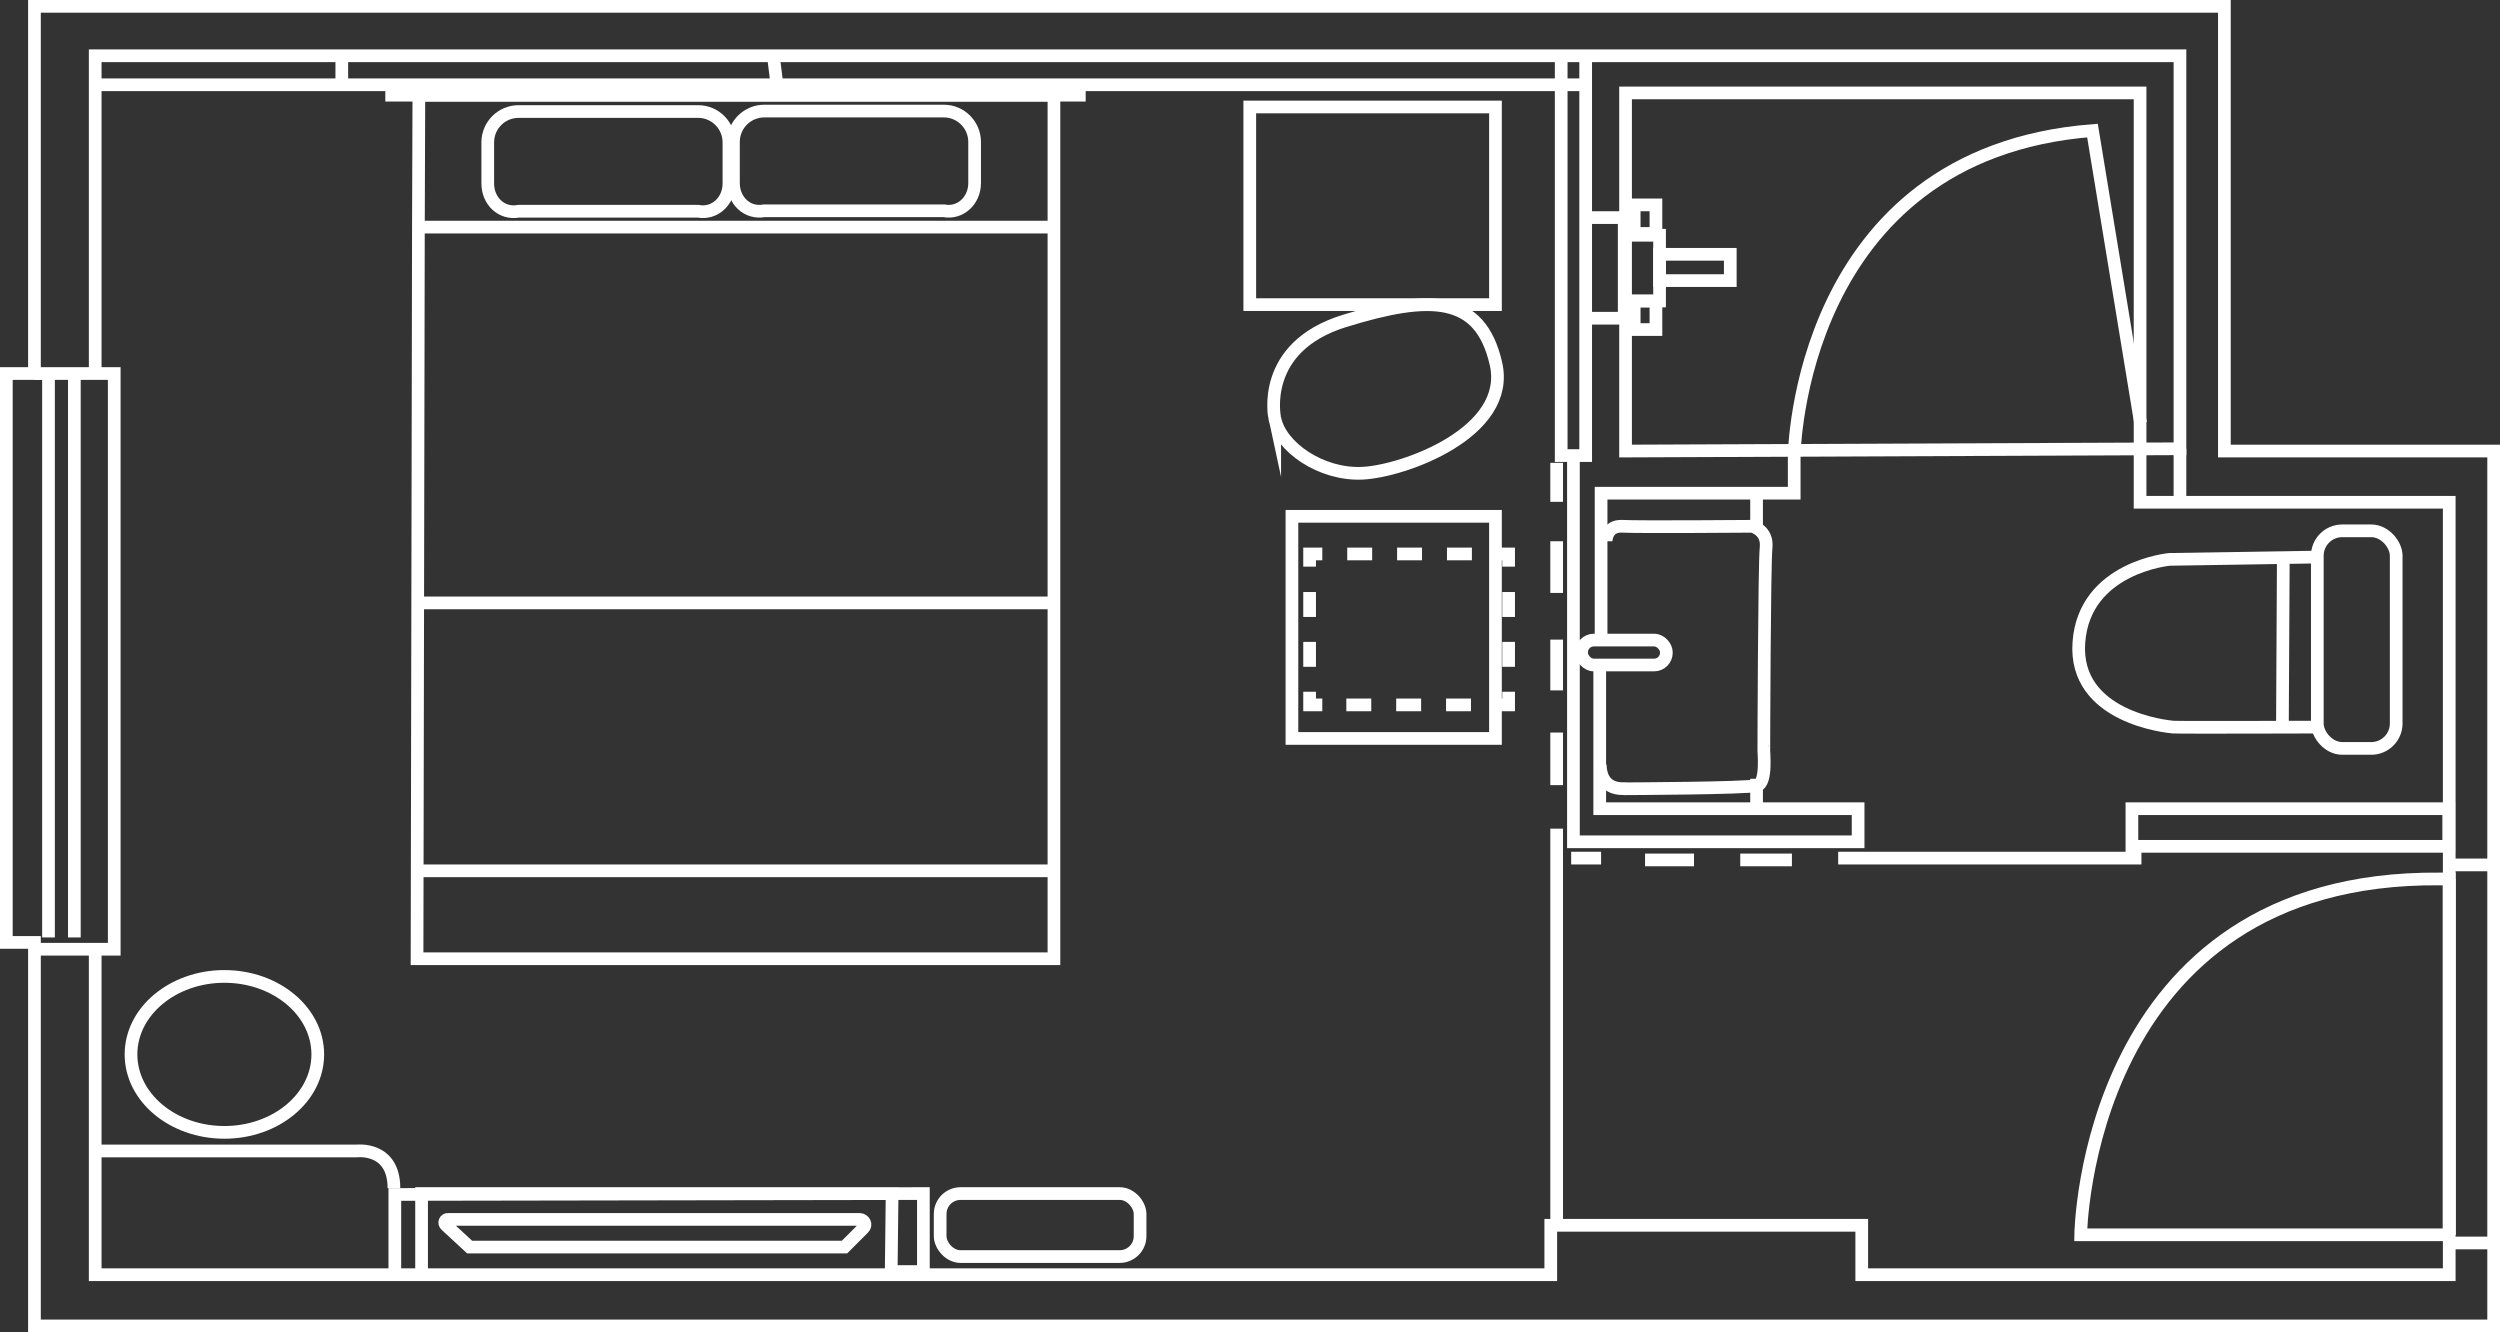<?xml version="1.0" encoding="UTF-8"?><svg id="b" xmlns="http://www.w3.org/2000/svg" viewBox="0 0 551.5 293.9"><rect x="0" y="0" width="551.5" height="293.9" fill="#333333" stroke="none"/><g id="c"><polygon points="7.6 82.4 7.6 1.4 490.7 1.4 490.7 99.5 550.1 99.5 550.1 292.5 7.6 292.5 7.6 207.9 1.4 207.9 1.4 82.4 7.6 82.4" fill="none" stroke="#fff" stroke-miterlimit="10" stroke-width="2.8"/><polyline points="7.6 82.4 25.2 82.4 25.2 209.4 7.6 209.4" fill="none" stroke="#fff" stroke-miterlimit="10" stroke-width="2.8"/><line x1="10.7" y1="82.4" x2="10.7" y2="206.8" fill="none" stroke="#fff" stroke-miterlimit="10" stroke-width="2.8"/><line x1="16.4" y1="206.8" x2="16.4" y2="82.4" fill="none" stroke="#fff" stroke-miterlimit="10" stroke-width="2.8"/><polyline points="21 209.4 21 281.2 342.1 281.2 342.1 270.3 410.7 270.3 410.7 281.2 540.3 281.2 540.3 110.8 472.1 110.8 472.1 20.5 358.6 20.5 358.6 99.5 480.9 99 480.9 99 480.9 12.3 21 12.3 21 82.4" fill="none" stroke="#fff" stroke-miterlimit="10" stroke-width="2.8"/><line x1="480.9" y1="99" x2="480.9" y2="110.8" fill="none" stroke="#fff" stroke-miterlimit="10" stroke-width="2.8"/><line x1="21" y1="18.7" x2="349.8" y2="18.7" fill="none" stroke="#fff" stroke-miterlimit="10" stroke-width="2.8"/><line x1="343.4" y1="182.8" x2="343.4" y2="270.3" fill="none" stroke="#fff" stroke-miterlimit="10" stroke-width="2.8"/><line x1="405.5" y1="189.3" x2="472.4" y2="189.3" fill="none" stroke="#fff" stroke-miterlimit="10" stroke-width="2.8"/><line x1="540.3" y1="190.8" x2="550.1" y2="190.8" fill="none" stroke="#fff" stroke-miterlimit="10" stroke-width="2.8"/><line x1="540.3" y1="274.2" x2="550.1" y2="274.2" fill="none" stroke="#fff" stroke-miterlimit="10" stroke-width="2.8"/><polyline points="344.4 12.3 344.4 100.5 349.8 100.5 349.8 13.3" fill="none" stroke="#fff" stroke-miterlimit="10" stroke-width="2.8"/><rect x="470.3" y="178.4" width="69.9" height="8.3" fill="none" stroke="#fff" stroke-miterlimit="10" stroke-width="2.8"/><polyline points="347.1 100.5 347.1 185.7 409.9 185.7 409.9 178.4 352.9 178.4 352.9 147" fill="none" stroke="#fff" stroke-miterlimit="10" stroke-width="2.8"/><path d="M353.2,140.5v-31.7h42.6v-8.3s.8-66.6,65.8-71.7l10.6,64.5" fill="none" stroke="#fff" stroke-miterlimit="10" stroke-width="2.8"/><rect x="275.7" y="23.6" width="54.2" height="43.6" fill="none" stroke="#fff" stroke-miterlimit="10" stroke-width="2.8"/><rect x="285" y="113.9" width="44.9" height="49" fill="none" stroke="#fff" stroke-miterlimit="10" stroke-width="2.8"/><polyline points="332.8 152.6 332.8 155.5 329.9 155.5" fill="none" stroke="#fff" stroke-miterlimit="10" stroke-width="2.8"/><line x1="324.5" y1="155.5" x2="294.5" y2="155.5" fill="none" stroke="#fff" stroke-dasharray="5.5 5.5" stroke-miterlimit="10" stroke-width="2.8"/><polyline points="291.7 155.5 288.9 155.5 288.9 152.6" fill="none" stroke="#fff" stroke-miterlimit="10" stroke-width="2.8"/><line x1="288.9" y1="147.1" x2="288.9" y2="127.8" fill="none" stroke="#fff" stroke-dasharray="5.5 5.5" stroke-miterlimit="10" stroke-width="2.8"/><polyline points="288.9 125 288.9 122.2 291.7 122.2" fill="none" stroke="#fff" stroke-miterlimit="10" stroke-width="2.8"/><line x1="297.2" y1="122.2" x2="327.2" y2="122.2" fill="none" stroke="#fff" stroke-dasharray="5.5 5.5" stroke-miterlimit="10" stroke-width="2.8"/><polyline points="329.9 122.2 332.8 122.2 332.8 125" fill="none" stroke="#fff" stroke-miterlimit="10" stroke-width="2.8"/><line x1="332.8" y1="130.6" x2="332.8" y2="149.9" fill="none" stroke="#fff" stroke-dasharray="5.5 5.5" stroke-miterlimit="10" stroke-width="2.8"/><path d="M540.3,272.4v-78.5,78.5Z" fill="none" stroke="#fff" stroke-miterlimit="10" stroke-width="2.8"/><path d="M540.3,272.4h-81.3s1-79.2,79.2-78.5h2.1v78.5" fill="none" stroke="#fff" stroke-miterlimit="10" stroke-width="2.8"/><line x1="346.6" y1="189.3" x2="353.2" y2="189.3" fill="none" stroke="#fff" stroke-miterlimit="10" stroke-width="2.8"/><line x1="362.9" y1="189.7" x2="373.7" y2="189.7" fill="none" stroke="#fff" stroke-miterlimit="10" stroke-width="2.8"/><line x1="383.9" y1="189.7" x2="395.3" y2="189.7" fill="none" stroke="#fff" stroke-miterlimit="10" stroke-width="2.8"/><line x1="343.4" y1="102.1" x2="343.4" y2="110.7" fill="none" stroke="#fff" stroke-miterlimit="10" stroke-width="2.8"/><line x1="343.4" y1="119.4" x2="343.4" y2="130.8" fill="none" stroke="#fff" stroke-miterlimit="10" stroke-width="2.8"/><line x1="343.4" y1="141.1" x2="343.4" y2="152.3" fill="none" stroke="#fff" stroke-miterlimit="10" stroke-width="2.8"/><line x1="343.4" y1="161.6" x2="343.4" y2="173.2" fill="none" stroke="#fff" stroke-miterlimit="10" stroke-width="2.8"/><line x1="387.5" y1="108.8" x2="387.5" y2="117.3" fill="none" stroke="#fff" stroke-miterlimit="10" stroke-width="2.8"/><line x1="387.5" y1="171.8" x2="387.5" y2="178.4" fill="none" stroke="#fff" stroke-miterlimit="10" stroke-width="2.8"/><rect x="348.9" y="141.2" width="18.7" height="5.5" rx="2.7" ry="2.7" fill="none" stroke="#fff" stroke-miterlimit="10" stroke-width="2.8"/><path d="M354.3,119.4s0-3.5,3.6-3.3,28.6,0,28.6,0c0,0,3.5.8,3.1,4.7s-.5,44.6-.5,44.6c-.1-.1.8,7.4-1.5,7.9-2.6.6-28.8.7-28.8.7-.2-.2-5.6,1-5.8-5.3" fill="none" stroke="#fff" stroke-miterlimit="10" stroke-width="2.8"/><polyline points="350.4 48 358.3 48 358.3 70.2 350.2 70.2" fill="none" stroke="#fff" stroke-miterlimit="10" stroke-width="2.8"/><polyline points="359.4 51.9 365.7 51.9 366.1 51.9 366.1 66.4 359.2 66.4" fill="none" stroke="#fff" stroke-miterlimit="10" stroke-width="2.8"/><rect x="360.5" y="45.2" width="4.8" height="6.3" fill="none" stroke="#fff" stroke-miterlimit="10" stroke-width="2.8"/><rect x="360.5" y="66.4" width="4.8" height="6.3" fill="none" stroke="#fff" stroke-miterlimit="10" stroke-width="2.8"/><rect x="366.1" y="56.1" width="15.6" height="5.8" fill="none" stroke="#fff" stroke-miterlimit="10" stroke-width="2.8"/><rect x="511.2" y="117.1" width="17.4" height="48" rx="5.5" ry="5.5" fill="none" stroke="#fff" stroke-miterlimit="10" stroke-width="2.8"/><line x1="503.7" y1="122.9" x2="503.5" y2="160.5" fill="none" stroke="#fff" stroke-miterlimit="10" stroke-width="2.8"/><path d="M281.2,92.2s-3.4-15.6,15.4-21.4,29.9-5.8,33.4,9.4-20.4,23.8-29.5,24.2-18.1-5.8-19.3-12.2Z" fill="none" stroke="#fff" stroke-miterlimit="10" stroke-width="2.8"/><line x1="75.4" y1="12.3" x2="75.4" y2="18.7" fill="none" stroke="#fff" stroke-miterlimit="10" stroke-width="2.8"/><line x1="170.6" y1="12.3" x2="171.4" y2="18.7" fill="none" stroke="#fff" stroke-miterlimit="10" stroke-width="2.8"/><polyline points="85 21 92.4 21 239.5 21" fill="none" stroke="#fff" stroke-miterlimit="10" stroke-width="2.8"/><polygon points="92 211.5 232.5 211.5 232.5 21 92.4 21 92.3 50.1 92 211.5" fill="none" stroke="#fff" stroke-miterlimit="10" stroke-width="2.8"/><line x1="92.3" y1="50.1" x2="232.5" y2="50.1" fill="none" stroke="#fff" stroke-miterlimit="10" stroke-width="2.8"/><line x1="92" y1="133" x2="232.5" y2="133" fill="none" stroke="#fff" stroke-miterlimit="10" stroke-width="2.8"/><line x1="92.3" y1="192.1" x2="232.5" y2="192.1" fill="none" stroke="#fff" stroke-miterlimit="10" stroke-width="2.8"/><path d="M154,46.6h-39.6c-3.8.7-6.8-2.3-6.8-6.1v-9.1c0-3.8,3.1-6.8,6.8-6.8h39.6c3.8,0,6.8,3.1,6.8,6.8v9.1c0,3.8-3.1,6.8-6.8,6.1Z" fill="none" stroke="#fff" stroke-miterlimit="10" stroke-width="2.8"/><path d="M208.2,46.5h-39.6c-3.8.7-6.8-2.3-6.8-6.1v-9.1c0-3.8,3.1-6.8,6.8-6.8h39.6c3.8,0,6.8,3.1,6.8,6.8v9.1c0,3.8-3.1,6.8-6.8,6.1Z" fill="none" stroke="#fff" stroke-miterlimit="10" stroke-width="2.8"/><rect x="207.4" y="263.3" width="44.1" height="13.9" rx="4.5" ry="4.5" fill="none" stroke="#fff" stroke-miterlimit="10" stroke-width="2.8"/><polyline points="87.1 280.7 87.1 263.5 203.7 263.3 203.7 280.5 196.6 280.5 196.8 263.3 93 263.3 93 281.2" fill="none" stroke="#fff" stroke-miterlimit="10" stroke-width="2.8"/><path d="M98.4,270.3l5.2,4.8h82.7l4.2-4.2c.7-.7.2-1.8-.8-1.9h-90.8c-.7-.1-1.1.8-.5,1.3Z" fill="none" stroke="#fff" stroke-miterlimit="10" stroke-width="2.8"/><path d="M21,253.9h57.7s8.2-1,8.2,8.2" fill="none" stroke="#fff" stroke-miterlimit="10" stroke-width="2.8"/><ellipse cx="49.5" cy="232.6" rx="20.6" ry="17.2" fill="none" stroke="#fff" stroke-miterlimit="10" stroke-width="2.8"/><path d="M510.4,122.9l-31.8.5s-18.8,1.7-20,18.3,19.6,18.6,20.8,18.7,31.8,0,31.8,0" fill="none" stroke="#fff" stroke-miterlimit="10" stroke-width="2.8"/></g></svg>